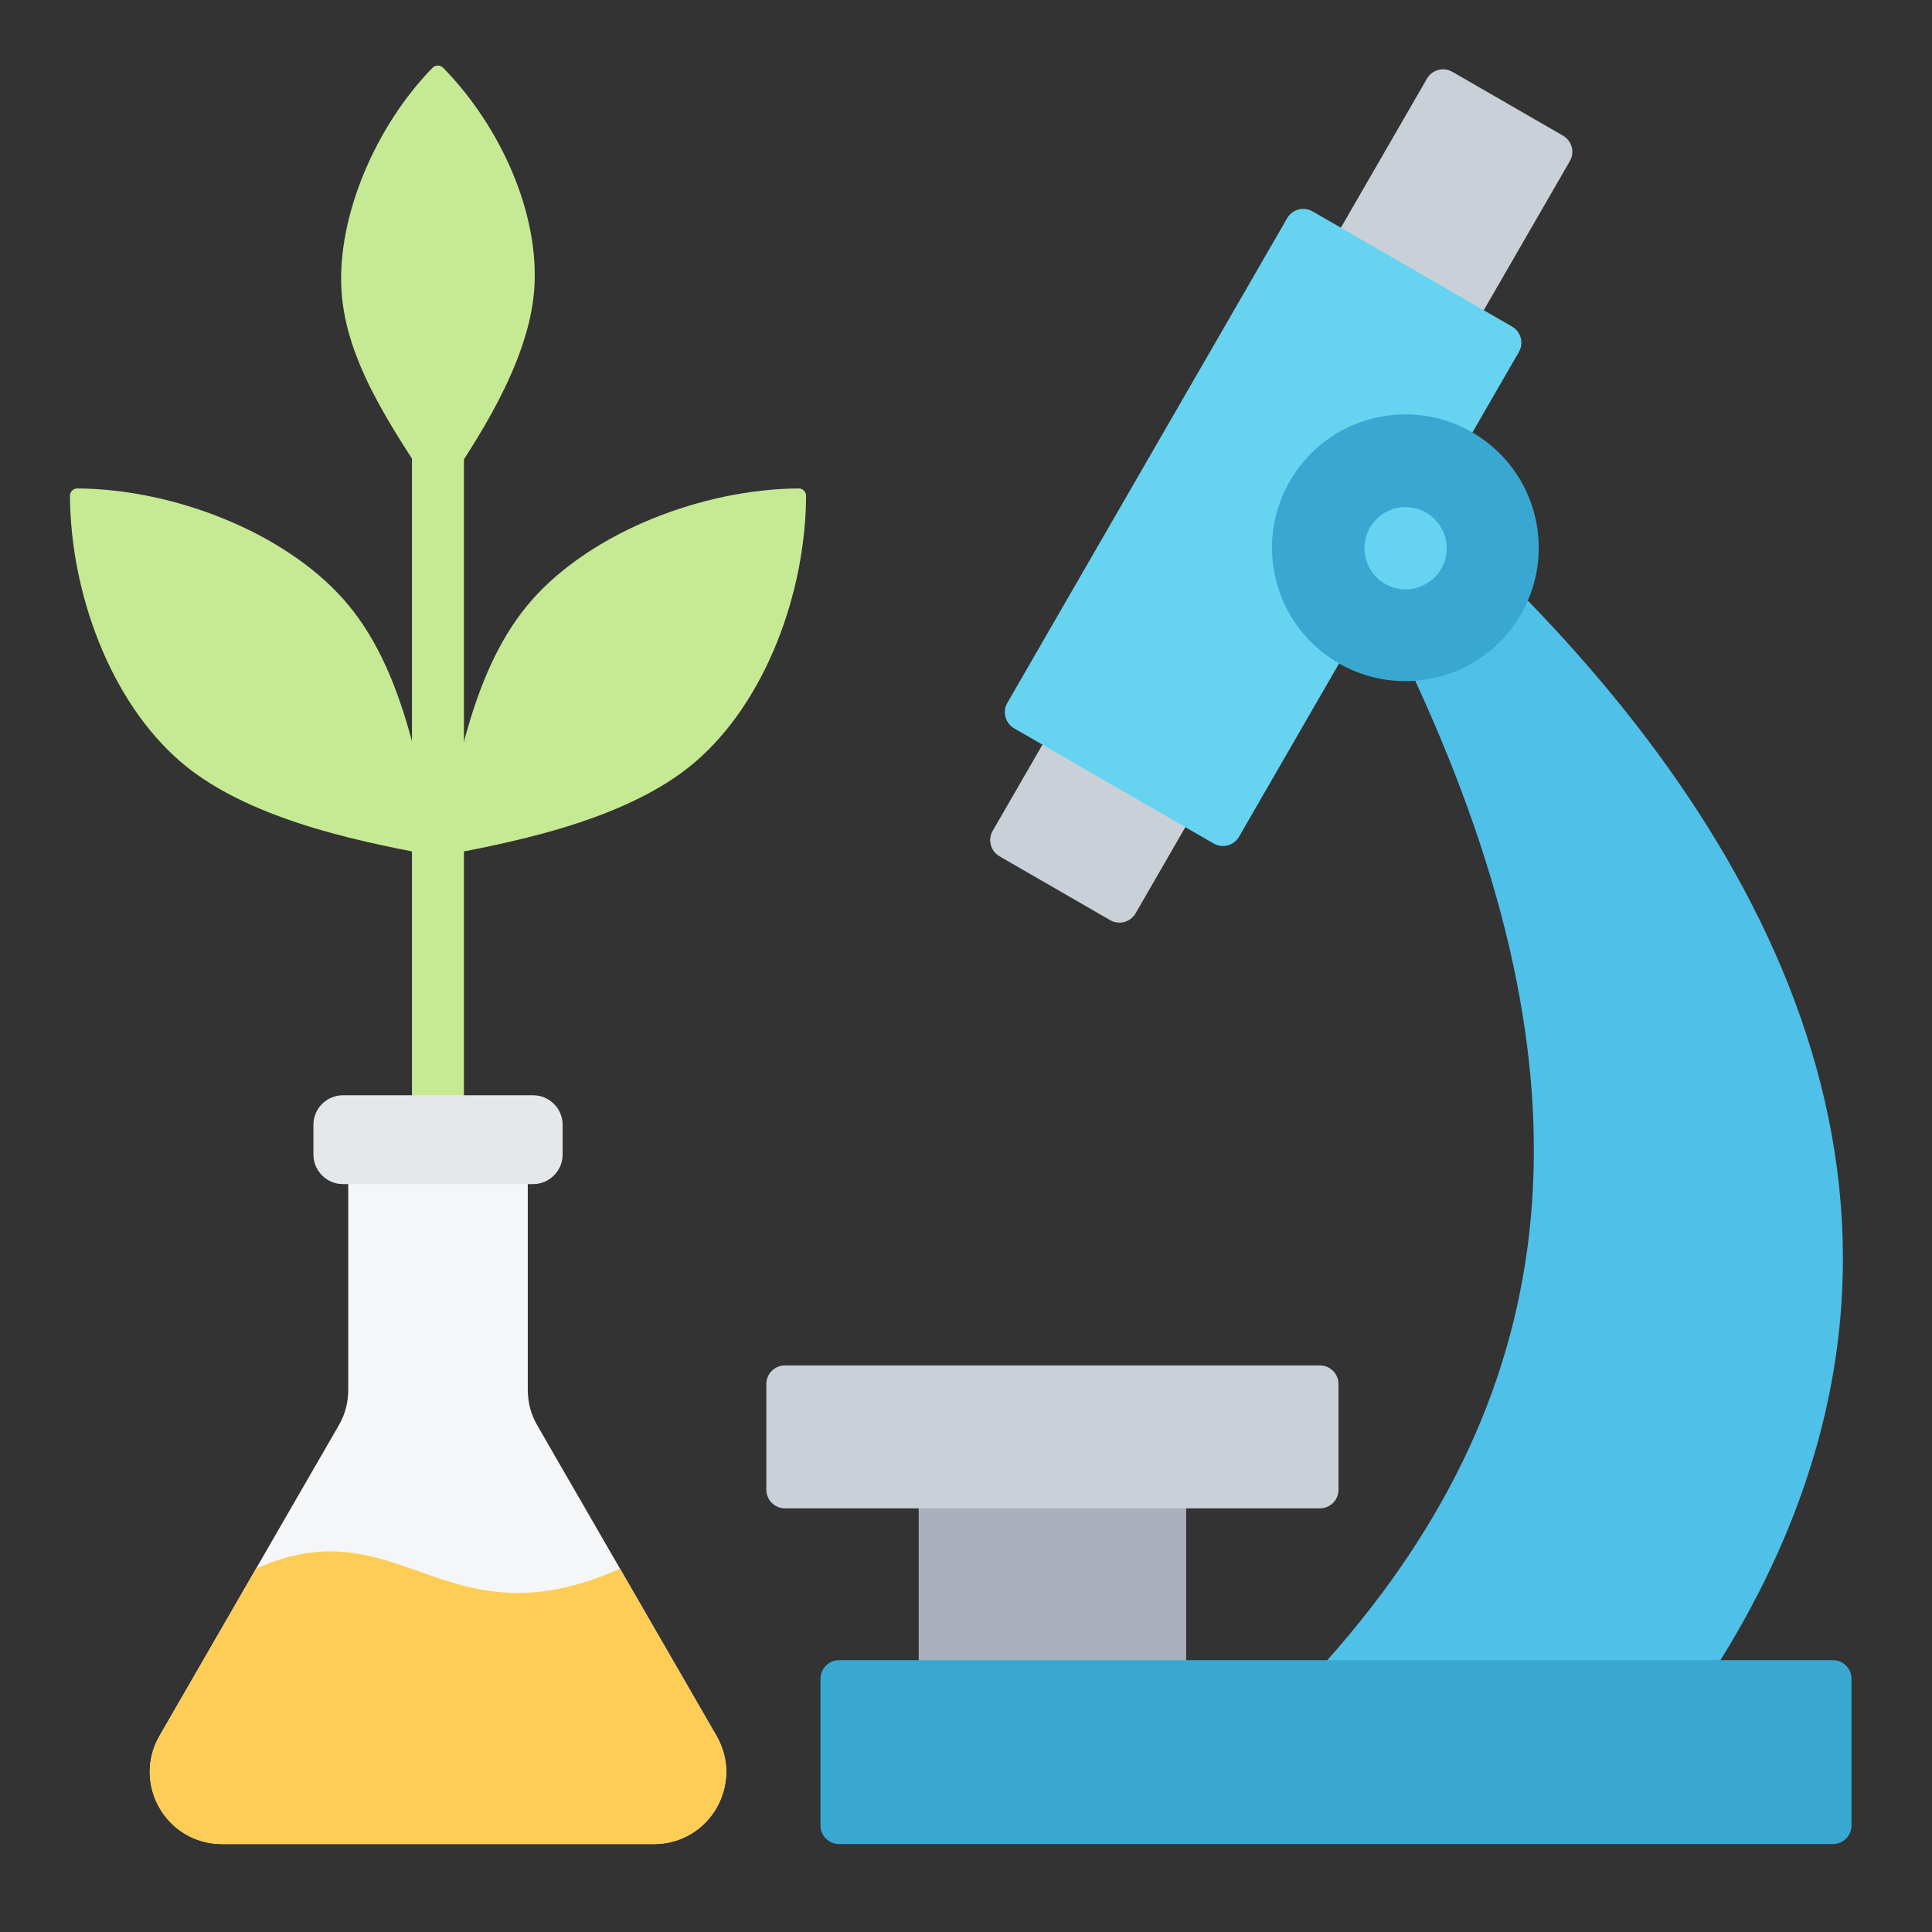 <svg xmlns="http://www.w3.org/2000/svg" fill="none" viewBox="0 0 61 61" height="61" width="61">
<rect x="0" y="0" width="61" height="61" fill="#333333" stroke="none"/>
<path fill="#A9B0BB" d="M29.006 45.62H37.451V54.421H29.006V45.62Z" clip-rule="evenodd" fill-rule="evenodd"></path>
<path fill="#CAD0D7" d="M24.782 43.111H41.675C41.998 43.111 42.261 43.374 42.261 43.697V47.038C42.261 47.361 41.998 47.624 41.675 47.624H24.782C24.627 47.624 24.478 47.562 24.368 47.452C24.258 47.342 24.197 47.193 24.196 47.038V43.697C24.197 43.541 24.258 43.392 24.368 43.283C24.478 43.173 24.627 43.111 24.782 43.111ZM45.856 2.267L49.352 4.285C49.486 4.363 49.584 4.491 49.624 4.641C49.665 4.791 49.644 4.951 49.566 5.086L35.853 28.839C35.775 28.973 35.647 29.071 35.497 29.111C35.347 29.151 35.187 29.13 35.052 29.053L31.556 27.035C31.422 26.957 31.324 26.829 31.284 26.679C31.244 26.529 31.264 26.369 31.342 26.234L45.055 2.481C45.133 2.347 45.261 2.249 45.411 2.209C45.561 2.169 45.721 2.189 45.856 2.267Z" clip-rule="evenodd" fill-rule="evenodd"></path>
<path fill="#66D4F1" d="M41.441 6.673L47.743 10.312C47.877 10.389 47.975 10.518 48.015 10.668C48.056 10.818 48.035 10.977 47.957 11.112L39.12 26.419C39.042 26.553 38.914 26.651 38.764 26.691C38.614 26.731 38.454 26.71 38.32 26.633L32.018 22.995C31.884 22.917 31.786 22.789 31.746 22.639C31.705 22.489 31.726 22.329 31.804 22.194L40.641 6.888C40.719 6.753 40.847 6.655 40.997 6.615C41.147 6.575 41.307 6.596 41.441 6.673Z" clip-rule="evenodd" fill-rule="evenodd"></path>
<path fill="#4FC0E8" d="M48.249 18.973L45.446 18.715L44.691 21.51C50.465 34.05 49.56 43.812 41.907 52.417L47.632 55.225L54.32 52.417C62.255 39.643 56.856 27.85 48.249 18.973Z" clip-rule="evenodd" fill-rule="evenodd"></path>
<path fill="#38A8D2" d="M45.344 21.392C47.607 20.856 49.007 18.586 48.47 16.323C47.934 14.06 45.664 12.66 43.401 13.197C41.138 13.733 39.738 16.003 40.275 18.266C40.811 20.529 43.081 21.929 45.344 21.392Z"></path>
<path fill="#66D4F1" d="M44.379 18.608C45.096 18.608 45.678 18.027 45.678 17.31C45.678 16.593 45.096 16.011 44.379 16.011C43.662 16.011 43.081 16.593 43.081 17.31C43.081 18.027 43.662 18.608 44.379 18.608Z"></path>
<path fill="#38A8D2" d="M26.492 52.417H57.873C58.195 52.417 58.459 52.68 58.459 53.003V57.638C58.459 57.96 58.195 58.224 57.873 58.224H26.492C26.336 58.223 26.188 58.161 26.078 58.052C25.968 57.942 25.906 57.793 25.906 57.638V53.003C25.906 52.68 26.169 52.417 26.492 52.417Z" clip-rule="evenodd" fill-rule="evenodd"></path>
<path fill="#C6EA94" d="M13.007 13.595H14.648V41.984H13.007V13.595Z" clip-rule="evenodd" fill-rule="evenodd"></path>
<path fill="#C6EA94" d="M13.83 27.043C11.921 26.663 7.987 26.015 5.706 24.055C3.482 22.143 2.225 18.718 2.209 15.657C2.208 15.626 2.214 15.595 2.226 15.567C2.237 15.538 2.255 15.512 2.277 15.49C2.299 15.468 2.325 15.45 2.354 15.438C2.383 15.427 2.414 15.421 2.445 15.422C5.507 15.444 8.968 16.81 10.842 18.919C12.757 21.073 13.221 24.323 13.83 27.043C15.739 26.663 19.672 26.015 21.953 24.055C24.177 22.143 25.434 18.718 25.451 15.657C25.451 15.626 25.445 15.595 25.434 15.567C25.422 15.538 25.404 15.512 25.382 15.49C25.36 15.468 25.334 15.45 25.305 15.438C25.276 15.427 25.246 15.421 25.215 15.422C22.152 15.444 18.692 16.81 16.817 18.919C14.902 21.073 14.438 24.323 13.83 27.043Z" clip-rule="evenodd" fill-rule="evenodd"></path>
<path fill="#C6EA94" d="M14.021 15.443C14.987 14.017 16.689 11.5 16.866 9.159C17.05 6.721 15.78 3.963 13.991 2.14C13.945 2.094 13.889 2.07 13.823 2.07C13.758 2.07 13.702 2.094 13.656 2.141C11.87 3.969 10.643 6.811 10.781 9.159C10.915 11.436 12.409 13.549 13.63 15.439C13.674 15.507 13.743 15.545 13.824 15.546C13.863 15.547 13.901 15.538 13.936 15.52C13.97 15.502 13.999 15.475 14.021 15.443Z" clip-rule="evenodd" fill-rule="evenodd"></path>
<path fill="#F4F6F8" d="M16.969 45.014L22.619 54.8C23.5 56.327 22.405 58.224 20.642 58.224H7.017C5.254 58.224 4.159 56.326 5.04 54.8L10.69 45.014C10.899 44.651 10.995 44.292 10.995 43.873V35.945H16.664V43.873C16.664 44.292 16.76 44.651 16.969 45.014Z" clip-rule="evenodd" fill-rule="evenodd"></path>
<path fill="#E4E8EB" d="M10.829 34.581H16.83C17.344 34.581 17.764 35 17.764 35.514V36.453C17.764 36.968 17.344 37.387 16.83 37.387H10.829C10.315 37.387 9.896 36.968 9.896 36.453V35.514C9.895 35 10.315 34.581 10.829 34.581Z" clip-rule="evenodd" fill-rule="evenodd"></path>
<path fill="#FDCD56" d="M19.576 49.528C14.026 52.014 12.632 47.487 8.084 49.528L5.04 54.8C4.159 56.327 5.254 58.224 7.017 58.224H20.643C22.405 58.224 23.501 56.327 22.619 54.8L19.576 49.528Z" clip-rule="evenodd" fill-rule="evenodd"></path>
</svg>

